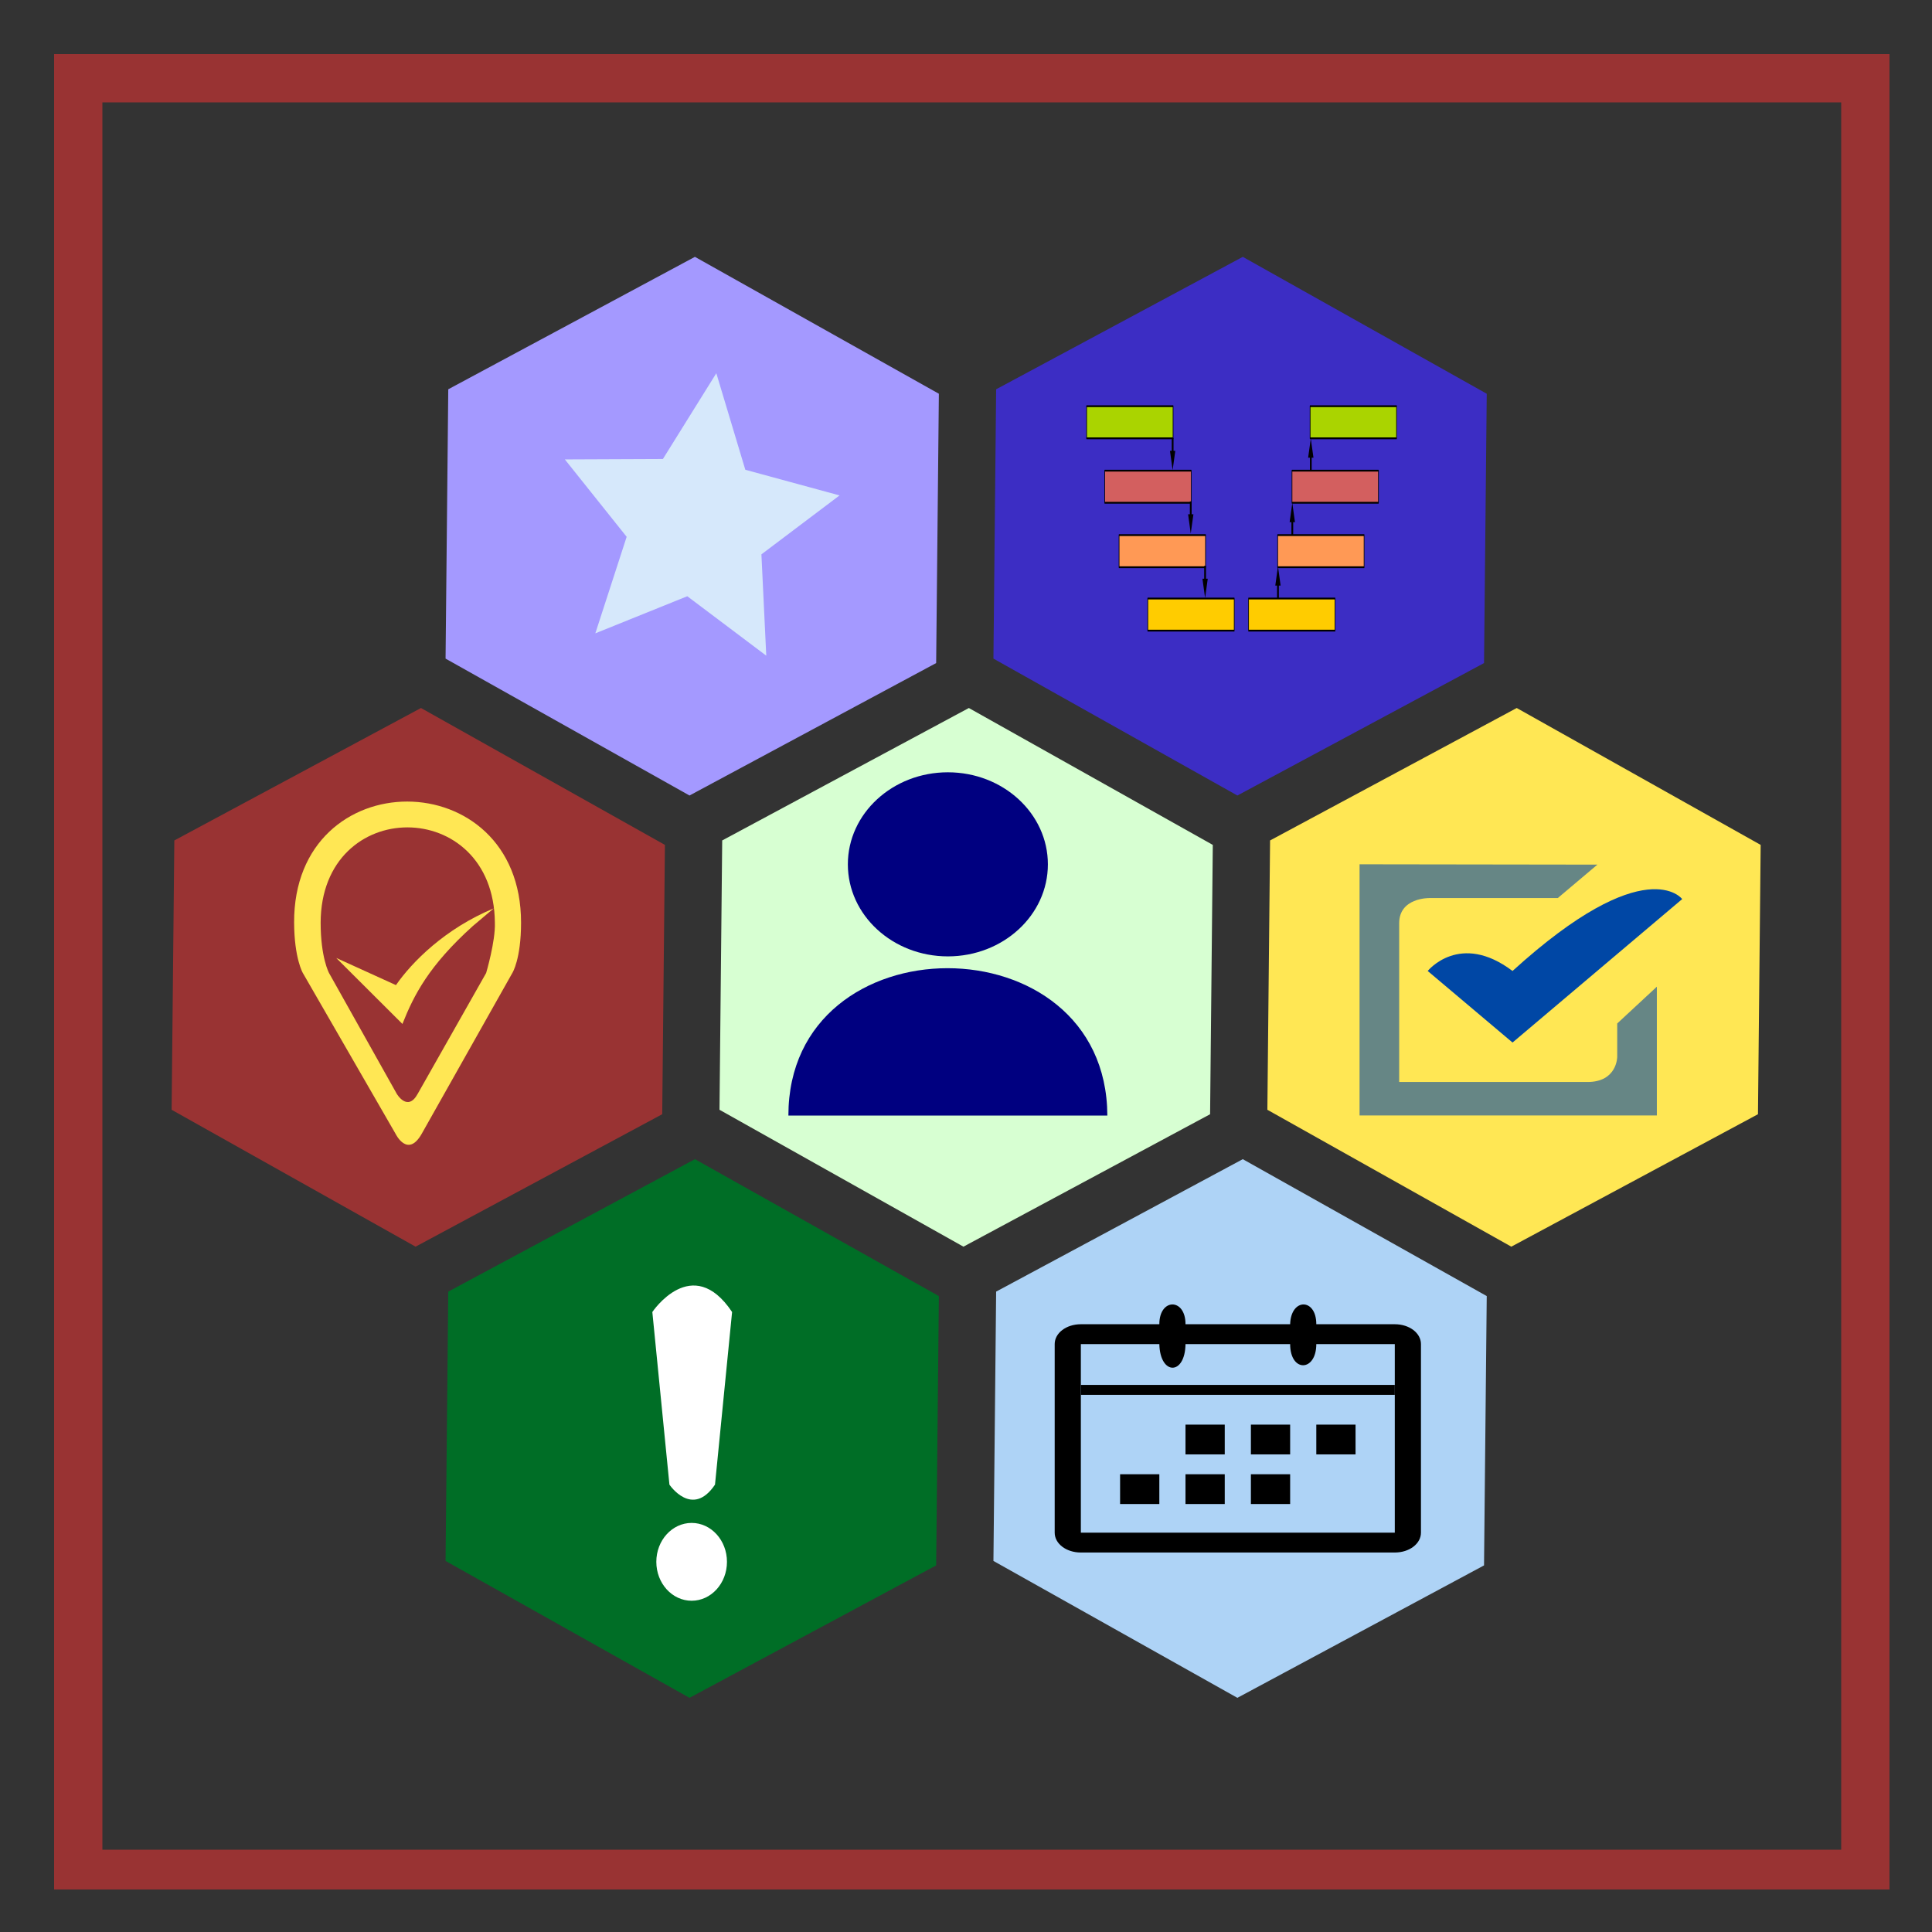 <?xml version="1.0" encoding="UTF-8" standalone="no"?>
<svg
   version="1.1"
   viewBox="0 0 1e3 1e3"
   id="svg190"
   sodipodi:docname="ProjectManage3.svg"
   inkscape:version="1.2.2 (732a01da63, 2022-12-09)"
   xmlns:inkscape="http://www.inkscape.org/namespaces/inkscape"
   xmlns:sodipodi="http://sodipodi.sourceforge.net/DTD/sodipodi-0.dtd"
   xmlns="http://www.w3.org/2000/svg"
   xmlns:svg="http://www.w3.org/2000/svg">
  <rect x="0" y="0" width="1e3" height="1e3" fill="#333333" stroke="none"/>
  <defs
     id="defs194" />
  <sodipodi:namedview
     id="namedview192"
     pagecolor="#ffffff"
     bordercolor="#000000"
     borderopacity="0.25"
     inkscape:showpageshadow="2"
     inkscape:pageopacity="0.0"
     inkscape:pagecheckerboard="0"
     inkscape:deskcolor="#d1d1d1"
     showgrid="false"
     inkscape:zoom="0.6675088"
     inkscape:cx="817.96674"
     inkscape:cy="450.93038"
     inkscape:window-width="1920"
     inkscape:window-height="1009"
     inkscape:window-x="-8"
     inkscape:window-y="-8"
     inkscape:window-maximized="1"
     inkscape:current-layer="svg190" />
  <path
     d="m941-470"
     style="stroke-width:.386"
     id="path2" />
  <path
     d="m941-415"
     style="stroke-width:.386"
     id="path4" />
  <rect
     x="-89.2"
     y="-411"
     width="111"
     height="66.3"
     style="opacity:0;stroke-width:12.5"
     id="rect6" />
  <rect
     x="-69.3"
     y="-444"
     width="116"
     height="68.8"
     style="opacity:0;stroke-width:12.5"
     id="rect8" />
  <g
     transform="matrix(.099 0 0 .072 24.8 545)"
     style="stroke-width:2"
     id="g10" />
  <symbol
     transform="translate(-568 -35)"
     id="symbol16">
    <circle
       cx="63"
       cy="37"
       r="37"
       id="circle12" />
    <path
       d="m4 138h118c-.3-79-118-79-118 0z"
       id="path14" />
  </symbol>
  <rect
     x="-1160"
     y="871"
     width="111"
     height="66.3"
     style="opacity:0;stroke-width:12.5"
     id="rect18" />
  <rect
     x="-1140"
     y="838"
     width="116"
     height="68.8"
     style="opacity:0;stroke-width:12.5"
     id="rect20" />
  <rect
     x="-2176"
     y="634"
     width="44.7"
     height="34.8"
     style="opacity:0;stroke-width:12.5"
     id="rect22" />
  <rect
     x="-2190"
     y="594"
     width="111"
     height="66.3"
     style="opacity:0;stroke-width:12.5"
     id="rect24" />
  <rect
     x="-2170"
     y="561"
     width="116"
     height="68.8"
     style="opacity:0;stroke-width:12.5"
     id="rect26" />
  <rect
     x="-3360"
     y="-365"
     width="111"
     height="66.3"
     style="opacity:0;stroke-width:12.5"
     id="rect28" />
  <rect
     x="-3340"
     y="-398"
     width="116"
     height="68.8"
     style="opacity:0;stroke-width:12.5"
     id="rect30" />
  <rect
     x="-466"
     y="990"
     width="111"
     height="66.3"
     style="opacity:0;stroke-width:12.5"
     id="rect32" />
  <rect
     x="-447"
     y="956"
     width="116"
     height="68.8"
     style="opacity:0;stroke-width:12.5"
     id="rect34" />
  <rect
     x="-1483"
     y="752"
     width="44.7"
     height="34.8"
     style="opacity:0;stroke-width:12.5"
     id="rect36" />
  <rect
     x="-1497"
     y="712"
     width="111"
     height="66.3"
     style="opacity:0;stroke-width:12.5"
     id="rect38" />
  <rect
     x="-1477"
     y="679"
     width="116"
     height="68.8"
     style="opacity:0;stroke-width:12.5"
     id="rect40" />
  <rect
     x="-2666"
     y="-246"
     width="111"
     height="66.3"
     style="opacity:0;stroke-width:12.5"
     id="rect42" />
  <rect
     x="-2647"
     y="-280"
     width="116"
     height="68.8"
     style="opacity:0;stroke-width:12.5"
     id="rect44" />
  <path
     d="m1257-343"
     style="stroke-width:.386"
     id="path46" />
  <path
     d="M 2790.898,-367"
     style="stroke-width:0.386"
     id="path48" />
  <rect
     x="247"
     y="-318"
     width="116"
     height="68.8"
     style="opacity:0;stroke-width:12.5"
     id="rect52" />
  <rect
     x="-672"
     y="-664"
     width="111"
     height="66.3"
     style="opacity:0;stroke-width:12.5"
     id="rect54" />
  <rect
     x="-652"
     y="-697"
     width="116"
     height="68.8"
     style="opacity:0;stroke-width:12.5"
     id="rect56" />
  <rect
     x="-758"
     y="-222"
     width="111"
     height="66.3"
     style="opacity:0;stroke-width:12.5"
     id="rect62" />
  <rect
     x="-738"
     y="-255"
     width="116"
     height="68.8"
     style="opacity:0;stroke-width:12.5"
     id="rect64" />
  <path
     d="m-1857 254"
     style="stroke-width:.214"
     id="path66" />
  <path
     d="m-1857 276"
     style="stroke-width:.214"
     id="path68" />
  <rect
     x="-2633"
     y="277"
     width="83.7"
     height="26.9"
     style="opacity:0;stroke-width:6.9"
     id="rect70" />
  <rect
     x="-2618"
     y="264"
     width="87.5"
     height="27.9"
     style="opacity:0;stroke-width:6.9"
     id="rect72" />
  <path
     d="m399-702"
     style="stroke-width:.386"
     id="path74" />
  <path
     d="m399-647"
     style="stroke-width:.386"
     id="path76" />
  <rect
     x="-631"
     y="-643"
     width="111"
     height="66.3"
     style="opacity:0;stroke-width:12.5"
     id="rect78" />
  <rect
     x="-611"
     y="-676"
     width="116"
     height="68.8"
     style="opacity:0;stroke-width:12.5"
     id="rect80" />
  <g
     transform="matrix(.099 0 0 .072 -517 313)"
     style="stroke-width:2"
     id="g82" />
  <symbol
     transform="translate(-1832 -32.5)"
     id="symbol88">
    <circle
       cx="63"
       cy="37"
       r="37"
       id="circle84" />
    <path
       d="m4 138h118c-.3-79-118-79-118 0z"
       id="path86" />
  </symbol>
  <path
     d="m1622-621"
     style="stroke-width:.386"
     id="path90" />
  <path
     d="m1622-566"
     style="stroke-width:.386"
     id="path92" />
  <rect
     x="593"
     y="-563"
     width="111"
     height="66.3"
     style="opacity:0;stroke-width:12.5"
     id="rect94" />
  <rect
     x="612"
     y="-596"
     width="116"
     height="68.8"
     style="opacity:0;stroke-width:12.5"
     id="rect96" />
  <g
     transform="matrix(.099 0 0 .072 707 393)"
     style="stroke-width:2"
     id="g98" />
  <symbol
     transform="translate(114 -186)"
     id="symbol104">
    <circle
       cx="63"
       cy="37"
       r="37"
       id="circle100" />
    <path
       d="m4 138h118c-.3-79-118-79-118 0z"
       id="path102" />
  </symbol>
  <rect
     x="-1494"
     y="482"
     width="44.7"
     height="34.8"
     style="opacity:0;stroke-width:12.5"
     id="rect106" />
  <rect
     x="-1508"
     y="442"
     width="111"
     height="66.3"
     style="opacity:0;stroke-width:12.5"
     id="rect108" />
  <rect
     x="-1488"
     y="409"
     width="116"
     height="68.8"
     style="opacity:0;stroke-width:12.5"
     id="rect110" />
  <rect
     x="-2678"
     y="-516"
     width="111"
     height="66.3"
     style="opacity:0;stroke-width:12.5"
     id="rect112" />
  <rect
     x="-2658"
     y="-550"
     width="116"
     height="68.8"
     style="opacity:0;stroke-width:12.5"
     id="rect114" />
  <rect
     x="-458"
     y="662"
     width="111"
     height="66.3"
     style="opacity:0;stroke-width:12.5"
     id="rect116" />
  <rect
     x="-438"
     y="629"
     width="116"
     height="68.8"
     style="opacity:0;stroke-width:12.5"
     id="rect118" />
  <rect
     x="-815"
     y="561"
     width="111"
     height="66.3"
     style="opacity:0;stroke-width:12.5"
     id="rect120" />
  <rect
     x="-795"
     y="528"
     width="116"
     height="68.8"
     style="opacity:0;stroke-width:12.5"
     id="rect122" />
  <rect
     x="-1985"
     y="-398"
     width="111"
     height="66.3"
     style="opacity:0;stroke-width:12.5"
     id="rect124" />
  <rect
     x="-1965"
     y="-431"
     width="116"
     height="68.8"
     style="opacity:0;stroke-width:12.5"
     id="rect126" />
  <path
     d="m1939-494"
     style="stroke-width:.386"
     id="path128" />
  <rect
     x="909"
     y="-436"
     width="111"
     height="66.3"
     style="opacity:0;stroke-width:12.5"
     id="rect132" />
  <rect
     x="929"
     y="-469"
     width="116"
     height="68.8"
     style="opacity:0;stroke-width:12.5"
     id="rect134" />
  <rect
     x="9.67"
     y="-816"
     width="111"
     height="66.3"
     style="opacity:0;stroke-width:12.5"
     id="rect136" />
  <rect
     x="29.6"
     y="-849"
     width="116"
     height="68.8"
     style="opacity:0;stroke-width:12.5"
     id="rect138" />
  <path
     style="fill:#993333;stop-color:#000000"
     d="M 28,28 V 978 H 978 V 28 Z M 53,53 H 953 V 957.412 H 53 Z"
     id="path897" />
  <g
     id="g19147"
     transform="matrix(1.954,0,0,1.858,-272.002,-423.131)"
     style="stroke-width:0.525">
    <path
       sodipodi:type="star"
       style="font-variation-settings:normal;opacity:1;vector-effect:none;fill:#d7ffd2;fill-opacity:1;fill-rule:evenodd;stroke-width:0.525;stroke-linecap:butt;stroke-linejoin:miter;stroke-miterlimit:4;stroke-dasharray:none;stroke-dashoffset:0;stroke-opacity:1;-inkscape-stroke:none;stop-color:#000000;stop-opacity:1"
       id="path543"
       inkscape:flatsided="true"
       sodipodi:sides="6"
       sodipodi:cx="0"
       sodipodi:cy="347.45764"
       sodipodi:r1="75.032608"
       sodipodi:r2="64.980148"
       sodipodi:arg1="0.53315571"
       sodipodi:arg2="1.0567545"
       inkscape:rounded="-3.469447e-18"
       inkscape:randomized="0"
       d="M 64.619,385.593 -0.717,422.487 -65.336,384.351 -64.619,309.322 0.717,272.428 65.336,310.564 Z"
       transform="translate(395.127,152.542)" />
    <path
       sodipodi:type="star"
       style="font-variation-settings:normal;opacity:1;vector-effect:none;fill:#ffe754;fill-opacity:1;fill-rule:evenodd;stroke-width:0.525;stroke-linecap:butt;stroke-linejoin:miter;stroke-miterlimit:4;stroke-dasharray:none;stroke-dashoffset:0;stroke-opacity:1;-inkscape-stroke:none;stop-color:#000000;stop-opacity:1"
       id="path545"
       inkscape:flatsided="true"
       sodipodi:sides="6"
       sodipodi:cx="0"
       sodipodi:cy="347.45764"
       sodipodi:r1="75.032608"
       sodipodi:r2="64.980148"
       sodipodi:arg1="0.53315571"
       sodipodi:arg2="1.0567545"
       inkscape:rounded="-3.469447e-18"
       inkscape:randomized="0"
       d="M 64.619,385.593 -0.717,422.487 -65.336,384.351 -64.619,309.322 0.717,272.428 65.336,310.564 Z"
       transform="translate(540.254,152.542)" />
    <path
       sodipodi:type="star"
       style="font-variation-settings:normal;opacity:1;vector-effect:none;fill:#993333;fill-opacity:1;fill-rule:evenodd;stroke-width:0.525;stroke-linecap:butt;stroke-linejoin:miter;stroke-miterlimit:4;stroke-dasharray:none;stroke-dashoffset:0;stroke-opacity:1;-inkscape-stroke:none;stop-color:#000000;stop-opacity:1"
       id="path547"
       inkscape:flatsided="true"
       sodipodi:sides="6"
       sodipodi:cx="0"
       sodipodi:cy="347.45764"
       sodipodi:r1="75.032608"
       sodipodi:r2="64.980148"
       sodipodi:arg1="0.53315571"
       sodipodi:arg2="1.0567545"
       inkscape:rounded="-3.469447e-18"
       inkscape:randomized="0"
       d="M 64.619,385.593 -0.717,422.487 -65.336,384.351 -64.619,309.322 0.717,272.428 65.336,310.564 Z"
       transform="translate(250,152.542)" />
    <path
       sodipodi:type="star"
       style="font-variation-settings:normal;opacity:1;vector-effect:none;fill:#aed3f6;fill-opacity:1;fill-rule:evenodd;stroke-width:0.525;stroke-linecap:butt;stroke-linejoin:miter;stroke-miterlimit:4;stroke-dasharray:none;stroke-dashoffset:0;stroke-opacity:1;-inkscape-stroke:none;stop-color:#000000;stop-opacity:1"
       id="path553"
       inkscape:flatsided="true"
       sodipodi:sides="6"
       sodipodi:cx="0"
       sodipodi:cy="347.45764"
       sodipodi:r1="75.032608"
       sodipodi:r2="64.980148"
       sodipodi:arg1="0.53315571"
       sodipodi:arg2="1.0567545"
       inkscape:rounded="-3.469447e-18"
       inkscape:randomized="0"
       d="M 64.619,385.593 -0.717,422.487 -65.336,384.351 -64.619,309.322 0.717,272.428 65.336,310.564 Z"
       transform="rotate(60,-7.106,891.603)" />
    <path
       sodipodi:type="star"
       style="font-variation-settings:normal;opacity:1;vector-effect:none;fill:#a499ff;fill-opacity:1;fill-rule:evenodd;stroke-width:0.525;stroke-linecap:butt;stroke-linejoin:miter;stroke-miterlimit:4;stroke-dasharray:none;stroke-dashoffset:0;stroke-opacity:1;-inkscape-stroke:none;stop-color:#000000;stop-opacity:1"
       id="path555"
       inkscape:flatsided="true"
       sodipodi:sides="6"
       sodipodi:cx="0"
       sodipodi:cy="347.45764"
       sodipodi:r1="75.032608"
       sodipodi:r2="64.980148"
       sodipodi:arg1="0.53315571"
       sodipodi:arg2="1.0567545"
       inkscape:rounded="-3.469447e-18"
       inkscape:randomized="0"
       d="M 64.619,385.593 -0.717,422.487 -65.336,384.351 -64.619,309.322 0.717,272.428 65.336,310.564 Z"
       transform="rotate(60,138.022,640.235)" />
    <path
       sodipodi:type="star"
       style="font-variation-settings:normal;opacity:1;vector-effect:none;fill:#006e26;fill-opacity:1;fill-rule:evenodd;stroke-width:0.525;stroke-linecap:butt;stroke-linejoin:miter;stroke-miterlimit:4;stroke-dasharray:none;stroke-dashoffset:0;stroke-opacity:1;-inkscape-stroke:none;stop-color:#000000;stop-opacity:1"
       id="path559"
       inkscape:flatsided="true"
       sodipodi:sides="6"
       sodipodi:cx="0"
       sodipodi:cy="347.45764"
       sodipodi:r1="75.032608"
       sodipodi:r2="64.980148"
       sodipodi:arg1="0.53315571"
       sodipodi:arg2="1.0567545"
       inkscape:rounded="-3.469447e-18"
       inkscape:randomized="0"
       d="M 64.619,385.593 -0.717,422.487 -65.336,384.351 -64.619,309.322 0.717,272.428 65.336,310.564 Z"
       transform="rotate(120,80.965,579.687)" />
    <path
       sodipodi:type="star"
       style="font-variation-settings:normal;opacity:1;vector-effect:none;fill:#3c2dc4;fill-opacity:1;fill-rule:evenodd;stroke-width:0.525;stroke-linecap:butt;stroke-linejoin:miter;stroke-miterlimit:4;stroke-dasharray:none;stroke-dashoffset:0;stroke-opacity:1;-inkscape-stroke:none;stop-color:#000000;stop-opacity:1"
       id="path561"
       inkscape:flatsided="true"
       sodipodi:sides="6"
       sodipodi:cx="0"
       sodipodi:cy="347.45764"
       sodipodi:r1="75.032608"
       sodipodi:r2="64.980148"
       sodipodi:arg1="0.53315571"
       sodipodi:arg2="1.0567545"
       inkscape:rounded="-3.469447e-18"
       inkscape:randomized="0"
       d="M 64.619,385.593 -0.717,422.487 -65.336,384.351 -64.619,309.322 0.717,272.428 65.336,310.564 Z"
       transform="rotate(120,226.092,495.898)" />
    <g
       transform="matrix(0.716,0,0,0.693,345.177,442.879)"
       style="fill:#000080;stroke-width:3.796"
       id="g144">
      <circle
         cx="63"
         cy="37"
         r="37"
         style="fill:#000080;stroke-width:3.796"
         id="circle140" />
      <path
         d="M 4,138 H 122 C 121.7,59 4,59 4,138 Z"
         style="fill:#000080;stroke-width:3.796"
         id="path142" />
    </g>
    <g
       transform="matrix(0.1,0,0,0.285,292.139,272.491)"
       id="g188"
       style="stroke-width:2.099">
      <g
         transform="matrix(0,0.032,-0.016,0,1712,270)"
         id="g150"
         style="stroke-width:2.099">
        <path
           d="m 33.7,8300 h 393 v -293 l 588,441 -588,441 v -293 h -393 z"
           id="path148"
           style="stroke-width:2.099" />
      </g>
      <rect
         x="1778"
         y="428"
         width="229"
         height="31.4"
         style="fill:#ffcc00;stroke:#000000;stroke-width:1.771;stroke-linecap:round;stroke-linejoin:round"
         id="rect152" />
      <rect
         x="1855"
         y="366"
         width="229"
         height="31.4"
         style="fill:#ff9955;stroke:#000000;stroke-width:1.771;stroke-linecap:round;stroke-linejoin:round"
         id="rect154" />
      <rect
         x="1893"
         y="303"
         width="229"
         height="31.4"
         style="fill:#d35f5f;stroke:#000000;stroke-width:1.771;stroke-linecap:round;stroke-linejoin:round"
         id="rect156" />
      <rect
         x="1941"
         y="240"
         width="229"
         height="31.4"
         style="fill:#aad400;stroke:#000000;stroke-width:1.771;stroke-linecap:round;stroke-linejoin:round"
         id="rect158" />
      <rect
         transform="scale(-1,1)"
         x="-1740"
         y="428"
         width="229"
         height="31.4"
         style="fill:#ffcc00;stroke:#000000;stroke-width:1.771;stroke-linecap:round;stroke-linejoin:round"
         id="rect160" />
      <rect
         transform="scale(-1,1)"
         x="-1664"
         y="366"
         width="229"
         height="31.4"
         style="fill:#ff9955;stroke:#000000;stroke-width:1.771;stroke-linecap:round;stroke-linejoin:round"
         id="rect162" />
      <rect
         transform="scale(-1,1)"
         x="-1626"
         y="303"
         width="229"
         height="31.4"
         style="fill:#d35f5f;stroke:#000000;stroke-width:1.771;stroke-linecap:round;stroke-linejoin:round"
         id="rect164" />
      <rect
         transform="scale(-1,1)"
         x="-1578"
         y="240"
         width="229"
         height="31.4"
         style="fill:#aad400;stroke:#000000;stroke-width:1.771;stroke-linecap:round;stroke-linejoin:round"
         id="rect166" />
      <g
         transform="matrix(0,0.032,-0.016,0,1760,332)"
         id="g170"
         style="stroke-width:2.099">
        <path
           d="m 33.7,8300 h 393 v -293 l 588,441 -588,441 v -293 h -393 z"
           id="path168"
           style="stroke-width:2.099" />
      </g>
      <g
         transform="matrix(0,0.032,-0.016,0,1798,395)"
         id="g174"
         style="stroke-width:2.099">
        <path
           d="m 33.7,8300 h 393 v -293 l 588,441 -588,441 v -293 h -393 z"
           id="path172"
           style="stroke-width:2.099" />
      </g>
      <g
         transform="matrix(0,-0.032,-0.016,0,1991,429)"
         id="g178"
         style="stroke-width:2.099">
        <path
           d="m 33.7,8300 h 393 v -293 l 588,441 -588,441 v -293 h -393 z"
           id="path176"
           style="stroke-width:2.099" />
      </g>
      <g
         transform="matrix(0,-0.032,-0.016,0,2029,367)"
         id="g182"
         style="stroke-width:2.099">
        <path
           d="m 33.7,8300 h 393 v -293 l 588,441 -588,441 v -293 h -393 z"
           id="path180"
           style="stroke-width:2.099" />
      </g>
      <g
         transform="matrix(0,-0.032,-0.016,0,2078,304)"
         id="g186"
         style="stroke-width:2.099">
        <path
           d="m 33.7,8300 h 393 v -293 l 588,441 -588,441 v -293 h -393 z"
           id="path184"
           style="stroke-width:2.099" />
      </g>
    </g>
    <path
       d="m 499.336,468.508 v 69.963 h 78.753 v -35.866 l -10.5,10.248 v 9.316 c 0,0 0,6.987 -7.875,6.987 0,0 -49.877,0 -49.877,0 V 484.904 c 0,-7.08 7.875,-6.987 7.875,-6.987 h 34.126 l 10.5,-9.316 z"
       fill="#0047a5"
       fill-opacity="0.6"
       id="path7522"
       style="stroke-width:0.525" />
    <path
       d="m 217.111,484.769 c 0.046,9.984 2.312,14.022 2.312,14.022 l 24.602,44.871 c 0,0 3.145,6.731 6.844,0 l 24.047,-44.871 c 0,0 2.312,-3.814 2.312,-14.022 0.028,-44.871 -60.302,-45.096 -60.117,0 z m 50.868,14.022 -18.128,33.654 c -2.682,5.16 -5.549,0 -5.549,0 l -17.943,-33.654 c 0,0 -2.22,-4.263 -2.22,-14.022 0.092,-35.448 45.874,-35.336 46.151,0 0.185,5.16 -2.312,14.022 -2.312,14.022 z"
       id="path12219"
       style="fill:#ffe754;fill-opacity:1;stroke-width:0.525" />
    <path
       d="m 245.802,512.985 -17.529,-18.384 15.816,7.565 c 4.231,-6.421 12.995,-15.745 25.89,-21.374 l -5.541,4.926 c -11.686,11.083 -15.615,19.263 -18.637,27.268 z"
       style="fill:#ffe754;fill-opacity:1;stroke-width:0.525"
       id="path12221" />
    <ellipse
       cx="322.413"
       cy="662.827"
       fill="#fece11"
       id="circle1432"
       style="fill:#ffffff;fill-opacity:1;stroke-width:0.525"
       rx="9.356"
       ry="10.841" />
    <path
       d="m 312.001,593.234 4.527,48.085 c 0,0 6.036,9.442 12.072,0 l 4.527,-48.085 c -10.563,-16.611 -21.126,0 -21.126,0 z"
       fill="#fece11"
       id="path1434"
       style="fill:#ffffff;fill-opacity:1;stroke-width:0.525" />
    <path
       d="m 539.858,498.226 c -13.965,-11.086 -22.471,0 -22.471,0 l 22.471,19.936 44.942,-39.965 c 0,0 -9.66,-13.694 -44.942,20.029 z"
       fill="#0047a5"
       id="path7524"
       style="stroke-width:0.525" />
    <g
       fill="#125122"
       id="g1980"
       transform="matrix(0.099,0,0,0.079,417.591,586.209)"
       style="fill:#000000;fill-opacity:1;stroke-width:5.952">
      <path
         d="M 920,132 H 710 c 0.1,-93 -68,-93 -70,0 H 360 c 0.3,-93 -70,-93 -70,0 H 80 c -39,0 -70,31 -70,70 v 665 c 0,39 31,70 70,70 h 840 c 39,0 70,-31 70,-70 V 202 c 0,-39 -31,-70 -70,-70 m 0,735 H 80 V 202 h 210 c 2,111 69,111 70,0 h 280 c 0.08,101 70,98 70,0 h 210 z"
         id="path1964"
         style="fill:#000000;fill-opacity:1;stroke-width:5.952" />
      <path
         d="m 80,346 h 840 v 35 H 80 Z"
         id="path1966"
         style="fill:#000000;fill-opacity:1;stroke-width:5.952" />
      <path
         d="M 185,661 H 290 V 766 H 185 Z"
         id="path1968"
         style="fill:#000000;fill-opacity:1;stroke-width:5.952" />
      <path
         d="M 360,661 H 465 V 766 H 360 Z"
         id="path1970"
         style="fill:#000000;fill-opacity:1;stroke-width:5.952" />
      <path
         d="M 535,661 H 640 V 766 H 535 Z"
         id="path1972"
         style="fill:#000000;fill-opacity:1;stroke-width:5.952" />
      <path
         d="M 535,486 H 640 V 591 H 535 Z"
         id="path1974"
         style="fill:#000000;fill-opacity:1;stroke-width:5.952" />
      <path
         d="M 360,486 H 465 V 591 H 360 Z"
         id="path1976"
         style="fill:#000000;fill-opacity:1;stroke-width:5.952" />
      <path
         d="M 710,486 H 815 V 591 H 710 Z"
         id="path1978"
         style="fill:#000000;fill-opacity:1;stroke-width:5.952" />
    </g>
    <path
       d="m 361.594,365.747 -24.963,-7.145 -7.681,-26.893 -14.149,23.892 -25.974,0.116 16.373,21.559 -8.298,26.893 24.357,-10.335 20.921,16.558 -1.284,-28.226 z"
       style="fill:#d6e8fb;fill-opacity:1;stroke-width:1.008"
       id="path146" />
  </g>
</svg>
